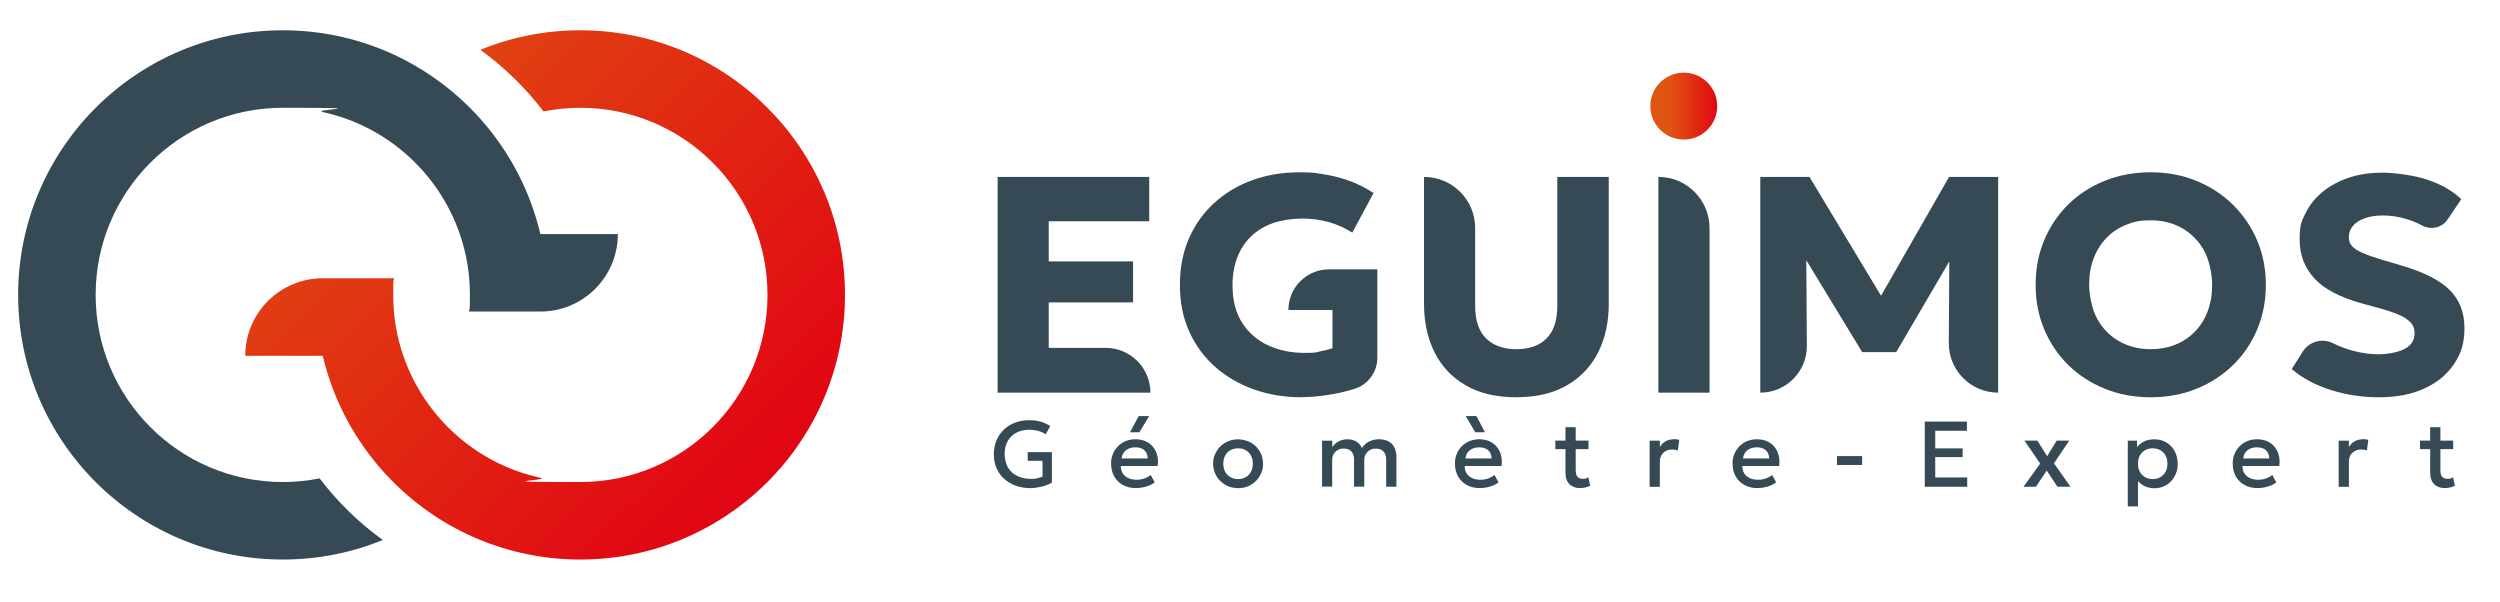 <?xml version="1.0" encoding="UTF-8"?>
<svg id="Calque_1" xmlns="http://www.w3.org/2000/svg" xmlns:xlink="http://www.w3.org/1999/xlink" version="1.1" viewBox="0 0 4590 1105.7">
  <!-- Generator: Adobe Illustrator 29.2.1, SVG Export Plug-In . SVG Version: 2.1.0 Build 116)  -->
  <defs>
    <style>
      .st0 {
        fill: url(#Dégradé_sans_nom_2);
      }

      .st1 {
        fill: url(#Dégradé_sans_nom_21);
      }

      .st2 {
        fill: #364a56;
      }
    </style>
    <linearGradient id="Dégradé_sans_nom_2" data-name="Dégradé sans nom 2" x1="175.7" y1="-333.3" x2="1374.8" y2="873.7" gradientUnits="userSpaceOnUse">
      <stop offset=".3" stop-color="#e05411"/>
      <stop offset="1" stop-color="#e10613"/>
    </linearGradient>
    <linearGradient id="Dégradé_sans_nom_21" data-name="Dégradé sans nom 2" x1="3030" y1="194.8" x2="3152.9" y2="194.8" xlink:href="#Dégradé_sans_nom_2"/>
  </defs>
  <g>
    <path class="st0" d="M1065.4,55.6c-65,0-126.9,12.7-183.5,35.9,44,31.8,83.1,69.9,116,113.1,21.9-4.4,44.5-6.7,67.6-6.7,189.7,0,343.6,153.8,343.6,343.5s-153.8,343.6-343.6,343.6-49.9-2.7-73.7-7.9c-117.7-25.7-212.7-111.7-251.3-223.9h0c-12-34.7-18.5-72-18.5-110.8s.5-21.1,1.5-31.5h-130.9c-78.6,0-142.3,63.7-142.3,142.3h142.3c35.5,151,141.5,274.8,281.3,334.9,58.8,25.2,123.6,39.2,191.6,39.2,268.3,0,485.9-217.5,485.9-485.9S1333.7,55.6,1065.4,55.6Z"/>
    <path class="st2" d="M519.3,1027.3c65,0,126.9-12.7,183.5-35.9-44-31.8-83.1-69.9-116-113.1-21.9,4.4-44.5,6.7-67.6,6.7-189.7,0-343.6-153.8-343.6-343.5s153.8-343.6,343.6-343.6,49.9,2.7,73.7,7.9c117.7,25.7,212.7,111.7,251.3,223.9h0c12,34.7,18.5,72,18.5,110.8s-.5,21.1-1.5,31.5h130.9c78.6,0,142.3-63.7,142.3-142.3h-142.3c-35.5-151-141.5-274.8-281.3-334.9-58.8-25.2-123.6-39.2-191.6-39.2-268.3,0-485.9,217.5-485.9,485.9s217.5,485.8,485.9,485.8Z"/>
  </g>
  <g>
    <g>
      <path class="st2" d="M1831.6,720.9v-396.1h278.4v81.5h-184.5v73.6h154.8v75.3h-154.8v83.5h104.4c45.5,0,82.3,36.9,82.3,82.3h0s-280.7,0-280.7,0Z"/>
      <path class="st2" d="M2389.5,729.4c-30.6,0-59.3-4.7-86.3-14.1-27-9.4-50.7-23.1-71.2-40.9-20.5-17.8-36.6-39.5-48.2-64.9-11.7-25.5-17.5-54.2-17.5-86.3s5.6-60.5,16.8-85.9c11.2-25.4,26.8-47.1,46.8-65.2,20-18.1,43.2-31.9,69.6-41.4,26.4-9.5,54.8-14.3,85.2-14.3s28.6,1.1,43.8,3.3c15.3,2.2,30.8,6,46.7,11.5,15.9,5.5,31.4,13.2,46.7,23.2l-39.1,72.7c-13.6-8.7-28-15.1-43.3-19.4-15.3-4.2-31.5-6.4-48.7-6.4s-37.6,2.8-53.5,8.3c-15.8,5.6-29.3,13.7-40.3,24.3-11,10.7-19.5,23.5-25.3,38.6-5.8,15.1-8.8,32.2-8.8,51.2,0,27.4,5.8,50.2,17.5,68.6,11.7,18.4,27.5,32.2,47.5,41.6,20,9.3,42.3,14,67,14s19.1-.8,28-2.6c8.9-1.7,16.7-3.7,23.5-5.9v-70.2h-80.9s0,0,0,0c0-41.3,33.4-74.7,74.7-74.7h88.6v162.4c0,26.3-17.2,49.5-42.3,57.2h0c-16.3,5-33,8.8-50.1,11.3-17.1,2.5-32.8,3.8-47.1,3.8Z"/>
      <path class="st2" d="M2784.2,729.4c-37.2,0-68.3-7.3-93.5-22.1-25.2-14.7-44.2-34.9-57-60.7-12.8-25.7-19.2-55.3-19.2-88.7v-233.1h0c51.9,0,93.9,42,93.9,93.9v142.6c0,27,6.7,47,20.1,60.1,13.4,13.1,32,19.7,55.7,19.7s42-6.5,55.2-19.7c13.2-13.1,19.8-33.1,19.8-60.1v-236.5h94.5v233.1c0,33.2-6.4,62.7-19.2,88.4-12.8,25.8-31.8,46-57,60.8-25.2,14.8-56.3,22.2-93.2,22.2Z"/>
      <g>
        <path class="st2" d="M3044.8,720.9v-396.1h0c51.9,0,93.9,42.1,93.9,93.9v302.2h-93.9Z"/>
        <circle class="st1" cx="3091.4" cy="194.8" r="61.4"/>
      </g>
      <path class="st2" d="M3668.6,324.8v396.1h0c-50.2,0-90.9-40.9-90.6-91.1l.9-149.8-97.4,166.5h-62.5l-102.6-168.7,1,157.1c.3,47.4-38.1,86-85.5,86h0v-396.1h90.3l131.4,218.2,124.9-218.2h90Z"/>
      <path class="st2" d="M3948.7,729.4c-30.4,0-58.5-5.2-84.3-15.7-25.9-10.5-48.2-25-67.2-43.7-18.9-18.7-33.7-40.6-44.1-65.6-10.5-25.1-15.7-52.2-15.7-81.5s5.2-56.7,15.7-81.8c10.5-25.1,25.2-47,44.1-65.6,19-18.7,41.3-33.2,67.2-43.6,25.8-10.4,53.9-15.6,84.3-15.6s58.4,5.3,84.2,15.9c25.8,10.6,48.2,25.3,67.2,44.1,19,18.9,33.8,40.8,44.3,65.8,10.5,25,15.7,51.9,15.7,80.8s-5.2,56.4-15.7,81.5c-10.5,25.1-25.2,47-44.3,65.6-19,18.7-41.4,33.2-67.2,43.7-25.7,10.5-53.8,15.7-84.2,15.7ZM3948.7,641.1c16.2,0,31.2-2.7,45-8.2,13.8-5.5,25.7-13.4,35.9-23.8,10.2-10.4,18.1-22.9,23.6-37.5,5.6-14.6,8.3-30.9,8.3-48.8s-4.9-44.8-14.7-62.5c-9.8-17.7-23.2-31.4-40.2-41.2-17-9.7-36.3-14.6-58-14.6s-31.2,2.8-45,8.2c-13.8,5.5-25.7,13.4-35.8,23.8-10.1,10.4-18,22.8-23.6,37.3-5.7,14.5-8.5,30.8-8.5,49s4.9,44.8,14.7,62.5c9.8,17.7,23.3,31.5,40.3,41.2,17.1,9.7,36.4,14.6,57.9,14.6Z"/>
      <path class="st2" d="M4367.1,729.4c-30,0-59.2-4.4-87.5-13.3-28.4-8.9-52.4-21.7-72-38.5l20.3-32.1c11.8-18.6,35.7-25.2,55.4-15.4l.4.2c12.8,6.4,26.6,11.4,41.2,14.9,14.6,3.5,28.8,5.3,42.6,5.3s35-3.3,47.2-9.8c12.3-6.5,18.4-16,18.4-28.4s-4.4-18.7-13.3-25.6c-8.9-6.9-25.2-13.6-48.9-20.2l-34-9.3c-40.9-11.3-70.3-26.8-88.1-46.4-17.8-19.6-26.7-43.3-26.7-71s3.7-34.1,11.2-49.1c7.4-15,18-28,31.7-39.1,13.7-11,29.7-19.5,48.1-25.6,18.4-6,38.4-9,60.1-9s57.9,4.3,83.6,13c25.8,8.7,46.5,20.6,62.1,35.7l-25.2,37.3c-10.4,15.4-30.6,19.7-46.9,10.9-.1,0-.2-.1-.3-.2-10.6-5.7-22.1-10.1-34.5-13.3-12.4-3.2-25-4.8-37.6-4.8s-23.3,1.7-32.5,5c-9.2,3.3-16.5,7.9-21.6,13.7-5.2,5.8-7.8,12.9-7.8,21.2s1.9,11.8,5.8,16.3c3.9,4.4,10.4,8.6,19.5,12.6,9.1,4,21.5,8.3,37.2,13l34.5,10.2c40.6,11.9,69.9,26.8,88,44.7,18.1,17.9,27.2,41.2,27.2,69.9s-6.4,47.2-19.2,66.3c-12.8,19.1-31,34.1-54.5,44.8-23.5,10.8-51.4,16.1-83.6,16.1Z"/>
    </g>
    <g>
      <path class="st2" d="M1891.4,896.2c-9.5,0-18.3-1.5-26.4-4.4-8.1-2.9-15.2-7.1-21.2-12.5-6.1-5.4-10.8-12-14.1-19.6-3.4-7.6-5-16.2-5-25.7s1.6-18,4.9-25.7c3.2-7.7,7.8-14.2,13.6-19.7,5.8-5.5,12.7-9.7,20.6-12.7,7.9-3,16.5-4.4,25.9-4.4s8.7.3,13.2,1c4.4.7,8.8,1.8,13.1,3.4s8.4,3.7,12.3,6.4l-8.4,15c-4.3-2.8-9-4.9-14.1-6.2-5-1.4-10.2-2.1-15.6-2.1s-13.2,1-18.9,3.1c-5.6,2.1-10.5,5.1-14.4,9-4,3.9-7.1,8.6-9.2,14.1-2.1,5.5-3.2,11.8-3.2,18.7s2.1,17.8,6.2,24.6c4.1,6.8,9.8,11.9,17,15.4,7.2,3.5,15.5,5.3,24.9,5.3s8.8-.4,12.5-1.3c3.7-.9,6.7-1.9,9-3v-28.9h-27.2v-15.9h44.4v55.9c-3.1,2.1-7.1,3.9-11.8,5.5-4.7,1.5-9.5,2.7-14.5,3.5-5,.8-9.4,1.2-13.3,1.2Z"/>
      <path class="st2" d="M2085.9,896.2c-9.1,0-17.1-1.9-24-5.6-6.9-3.7-12.3-9-16.1-15.7-3.8-6.7-5.8-14.5-5.8-23.4s1.1-12.5,3.3-18c2.2-5.5,5.4-10.3,9.4-14.3,4-4,8.8-7.2,14.2-9.4,5.4-2.2,11.4-3.3,17.8-3.3s13.2,1.2,18.7,3.7c5.5,2.5,10,5.9,13.6,10.4s6.2,9.6,7.7,15.6c1.5,6,1.8,12.4.7,19.4h-67.5c-.1,5,1,9.4,3.3,13.2,2.3,3.8,5.7,6.7,10,8.8s9.5,3.2,15.4,3.2,9.4-.7,13.9-2.2c4.5-1.5,8.5-3.6,12.2-6.5l7.3,13.5c-2.7,2.2-6,4.1-9.9,5.7-3.9,1.6-7.9,2.8-12.1,3.6-4.2.8-8.3,1.2-12.2,1.2ZM2059.2,841.7h48c-.2-6.4-2.2-11.4-6.1-15-3.9-3.6-9.4-5.4-16.6-5.4s-12.7,1.8-17.3,5.4c-4.6,3.6-7.2,8.6-7.9,15ZM2074.6,793.7l16.1-29.8h19.1l-17.9,29.8h-17.3Z"/>
      <path class="st2" d="M2273.2,896.2c-8.9,0-16.8-2-23.7-6.1-6.9-4.1-12.4-9.5-16.3-16.3-3.9-6.8-5.9-14.3-5.9-22.4s1.1-11.8,3.4-17.1c2.3-5.4,5.4-10.2,9.5-14.3,4.1-4.2,9-7.4,14.6-9.8,5.6-2.4,11.8-3.6,18.4-3.6s16.7,2,23.6,6.1c6.9,4.1,12.3,9.5,16.3,16.3,3.9,6.8,5.9,14.3,5.9,22.4s-1.1,11.7-3.4,17.1c-2.3,5.4-5.4,10.2-9.5,14.4-4.1,4.2-8.9,7.4-14.5,9.8-5.6,2.4-11.7,3.6-18.4,3.6ZM2273.2,879.6c5.2,0,9.8-1.2,13.9-3.5,4.1-2.3,7.3-5.6,9.6-9.8,2.3-4.2,3.5-9.2,3.5-15s-1.2-10.8-3.5-15c-2.3-4.2-5.5-7.5-9.6-9.8-4.1-2.3-8.7-3.4-14-3.4s-9.9,1.1-14,3.4c-4.1,2.3-7.3,5.5-9.6,9.8-2.3,4.2-3.5,9.2-3.5,15s1.2,10.7,3.5,15c2.3,4.2,5.5,7.5,9.6,9.8,4.1,2.3,8.7,3.5,14,3.5Z"/>
      <path class="st2" d="M2427.3,893.7v-84.6h18.8v11.6c2.3-3.3,4.9-6,7.9-8.1,3-2.1,6.1-3.6,9.4-4.6,3.3-1,6.7-1.5,10.1-1.5,6.9,0,12.6,1.5,17.2,4.5,4.6,3,7.8,6.9,9.7,11.6,4.2-6.2,9.1-10.4,14.7-12.7,5.6-2.3,11.2-3.5,16.8-3.5s14,1.5,18.7,4.6c4.7,3.1,8,7,10.1,11.9,2.1,4.8,3.1,9.8,3.1,15v55.7h-18.8v-50.3c0-5.9-1.6-10.6-4.8-14.2-3.2-3.6-7.9-5.4-14.1-5.4s-7.7.9-10.9,2.6c-3.2,1.7-5.7,4.2-7.6,7.3-1.9,3.1-2.8,6.7-2.8,10.7v49.2h-18.8v-50.3c0-5.9-1.6-10.6-4.8-14.2-3.2-3.6-7.9-5.4-14.1-5.4s-7.6.9-10.8,2.6c-3.2,1.7-5.8,4.2-7.6,7.3-1.9,3.1-2.8,6.7-2.8,10.7v49.2h-18.8Z"/>
      <path class="st2" d="M2717.2,896.2c-9.1,0-17.1-1.9-24-5.6-6.9-3.7-12.3-9-16.1-15.7-3.8-6.7-5.8-14.5-5.8-23.4s1.1-12.5,3.3-18c2.2-5.5,5.4-10.3,9.4-14.3,4-4,8.8-7.2,14.2-9.4s11.4-3.3,17.8-3.3,13.2,1.2,18.7,3.7c5.5,2.5,10,5.9,13.6,10.4,3.6,4.4,6.2,9.6,7.7,15.6,1.5,6,1.8,12.4.7,19.4h-67.5c-.1,5,1,9.4,3.3,13.2,2.3,3.8,5.7,6.7,10,8.8,4.4,2.1,9.5,3.2,15.4,3.2s9.4-.7,13.9-2.2c4.5-1.5,8.5-3.6,12.2-6.5l7.3,13.5c-2.7,2.2-6,4.1-9.9,5.7-3.9,1.6-7.9,2.8-12.1,3.6-4.2.8-8.3,1.2-12.2,1.2ZM2690.5,841.7h48c-.2-6.4-2.2-11.4-6.1-15-3.9-3.6-9.4-5.4-16.6-5.4s-12.7,1.8-17.3,5.4c-4.6,3.6-7.2,8.6-7.9,15ZM2708.7,793.7l-17.7-29.8h19.7l15.8,29.8h-17.8Z"/>
      <path class="st2" d="M2855.6,824.6v-15.6h21v15.6h-21ZM2901.4,896.2c-8.3,0-14.9-2.4-19.8-7.2-5-4.8-7.4-12.1-7.4-22v-82.7h18.8v24.7h23.5v15.6h-23.5v38.4c0,5.9,1.1,10.1,3.4,12.5,2.3,2.4,5.4,3.6,9.5,3.6s3.9-.2,5.6-.7c1.8-.5,3.4-1.1,4.8-1.8l3.3,15.2c-2.5,1.3-5.3,2.3-8.4,3.1s-6.4,1.2-9.8,1.2Z"/>
      <path class="st2" d="M3028.7,893.7v-84.6h18.8v11.7c3.2-5.3,7.1-9,11.6-11.2,4.6-2.1,9.5-3.2,14.7-3.2s3.3,0,4.9.3c1.5.2,3,.4,4.4.8l-2.5,19.4c-1.7-.5-3.4-.9-5.2-1.2-1.8-.3-3.5-.4-5.3-.4-6.6,0-12,2-16.2,6-4.3,4-6.4,9.5-6.4,16.5v46h-18.8Z"/>
      <path class="st2" d="M3226.9,896.2c-9.1,0-17.1-1.9-24-5.6-6.9-3.7-12.3-9-16.1-15.7-3.8-6.7-5.8-14.5-5.8-23.4s1.1-12.5,3.3-18c2.2-5.5,5.4-10.3,9.4-14.3,4-4,8.8-7.2,14.2-9.4,5.4-2.2,11.4-3.3,17.8-3.3s13.2,1.2,18.7,3.7c5.5,2.5,10,5.9,13.6,10.4,3.6,4.4,6.2,9.6,7.7,15.6,1.5,6,1.8,12.4.7,19.4h-67.5c-.1,5,1,9.4,3.3,13.2,2.3,3.8,5.7,6.7,10,8.8,4.4,2.1,9.5,3.2,15.4,3.2s9.4-.7,13.9-2.2c4.5-1.5,8.5-3.6,12.2-6.5l7.3,13.5c-2.7,2.2-6,4.1-9.9,5.7-3.9,1.6-7.9,2.8-12.1,3.6-4.2.8-8.3,1.2-12.2,1.2ZM3200.2,841.7h48c-.2-6.4-2.2-11.4-6.1-15-3.9-3.6-9.4-5.4-16.6-5.4s-12.7,1.8-17.3,5.4c-4.6,3.6-7.2,8.6-7.9,15Z"/>
      <path class="st2" d="M3372.7,853.7v-16.3h46.2v16.3h-46.2Z"/>
      <path class="st2" d="M3533.9,893.7v-119.7h77.4v16.9h-58.2v32.3h50.3v16h-50.3v37.4h58.7v17.1h-77.9Z"/>
      <path class="st2" d="M3715.1,893.8l30.6-42.7-28.8-42.1h23.7l18,28.6,17.4-28.6h23.1l-28,41.6,30.3,43h-24.1l-19.5-29.7-19.7,29.6-23.1.3Z"/>
      <path class="st2" d="M3906.6,929.6v-120.5h16.9v11.9c3.4-4.3,7.7-7.7,12.9-10.4,5.2-2.7,11.7-4,19.4-4s15.6,2,22,5.9c6.4,3.9,11.4,9.2,15,16,3.6,6.8,5.4,14.4,5.4,23s-1,12-3.1,17.5c-2.1,5.4-5,10.2-8.8,14.3-3.8,4.1-8.3,7.3-13.5,9.6-5.2,2.3-11,3.5-17.3,3.5s-12.4-1.2-17.4-3.6c-5-2.4-9.3-5.6-12.8-9.6v46.5h-18.7ZM3952.4,879.6c5.2,0,9.9-1.2,13.9-3.5,4-2.3,7.2-5.6,9.6-9.8,2.3-4.2,3.5-9.2,3.5-15s-1.2-10.8-3.5-15c-2.3-4.2-5.5-7.5-9.6-9.8-4.1-2.3-8.7-3.4-13.9-3.4s-9.9,1.1-14,3.4c-4.1,2.3-7.3,5.5-9.6,9.8s-3.5,9.2-3.5,15,1.2,10.7,3.5,15c2.3,4.2,5.5,7.5,9.6,9.8,4.1,2.3,8.7,3.5,14,3.5Z"/>
      <path class="st2" d="M4145.2,896.2c-9.1,0-17.1-1.9-24-5.6-6.9-3.7-12.3-9-16.1-15.7-3.8-6.7-5.8-14.5-5.8-23.4s1.1-12.5,3.3-18c2.2-5.5,5.4-10.3,9.4-14.3,4-4,8.8-7.2,14.2-9.4,5.4-2.2,11.4-3.3,17.8-3.3s13.2,1.2,18.7,3.7c5.5,2.5,10,5.9,13.6,10.4,3.6,4.4,6.2,9.6,7.7,15.6,1.5,6,1.8,12.4.7,19.4h-67.5c-.1,5,1,9.4,3.3,13.2,2.3,3.8,5.7,6.7,10,8.8,4.4,2.1,9.5,3.2,15.4,3.2s9.4-.7,13.9-2.2c4.5-1.5,8.5-3.6,12.2-6.5l7.3,13.5c-2.7,2.2-6,4.1-9.9,5.7-3.9,1.6-7.9,2.8-12.1,3.6-4.2.8-8.3,1.2-12.2,1.2ZM4118.4,841.7h48c-.2-6.4-2.2-11.4-6.1-15-3.9-3.6-9.4-5.4-16.6-5.4s-12.7,1.8-17.3,5.4c-4.6,3.6-7.2,8.6-7.9,15Z"/>
      <path class="st2" d="M4293.8,893.7v-84.6h18.8v11.7c3.2-5.3,7.1-9,11.6-11.2,4.6-2.1,9.5-3.2,14.7-3.2s3.3,0,4.9.3c1.5.2,3,.4,4.4.8l-2.5,19.4c-1.7-.5-3.4-.9-5.2-1.2-1.8-.3-3.5-.4-5.3-.4-6.6,0-12,2-16.2,6-4.3,4-6.4,9.5-6.4,16.5v46h-18.8Z"/>
      <path class="st2" d="M4443.1,824.6v-15.6h21v15.6h-21ZM4489,896.2c-8.3,0-14.9-2.4-19.8-7.2-5-4.8-7.4-12.1-7.4-22v-82.7h18.8v24.7h23.5v15.6h-23.5v38.4c0,5.9,1.1,10.1,3.4,12.5,2.3,2.4,5.4,3.6,9.5,3.6s3.9-.2,5.6-.7c1.8-.5,3.4-1.1,4.8-1.8l3.3,15.2c-2.5,1.3-5.3,2.3-8.4,3.1-3.2.8-6.4,1.2-9.8,1.2Z"/>
    </g>
  </g>
</svg>